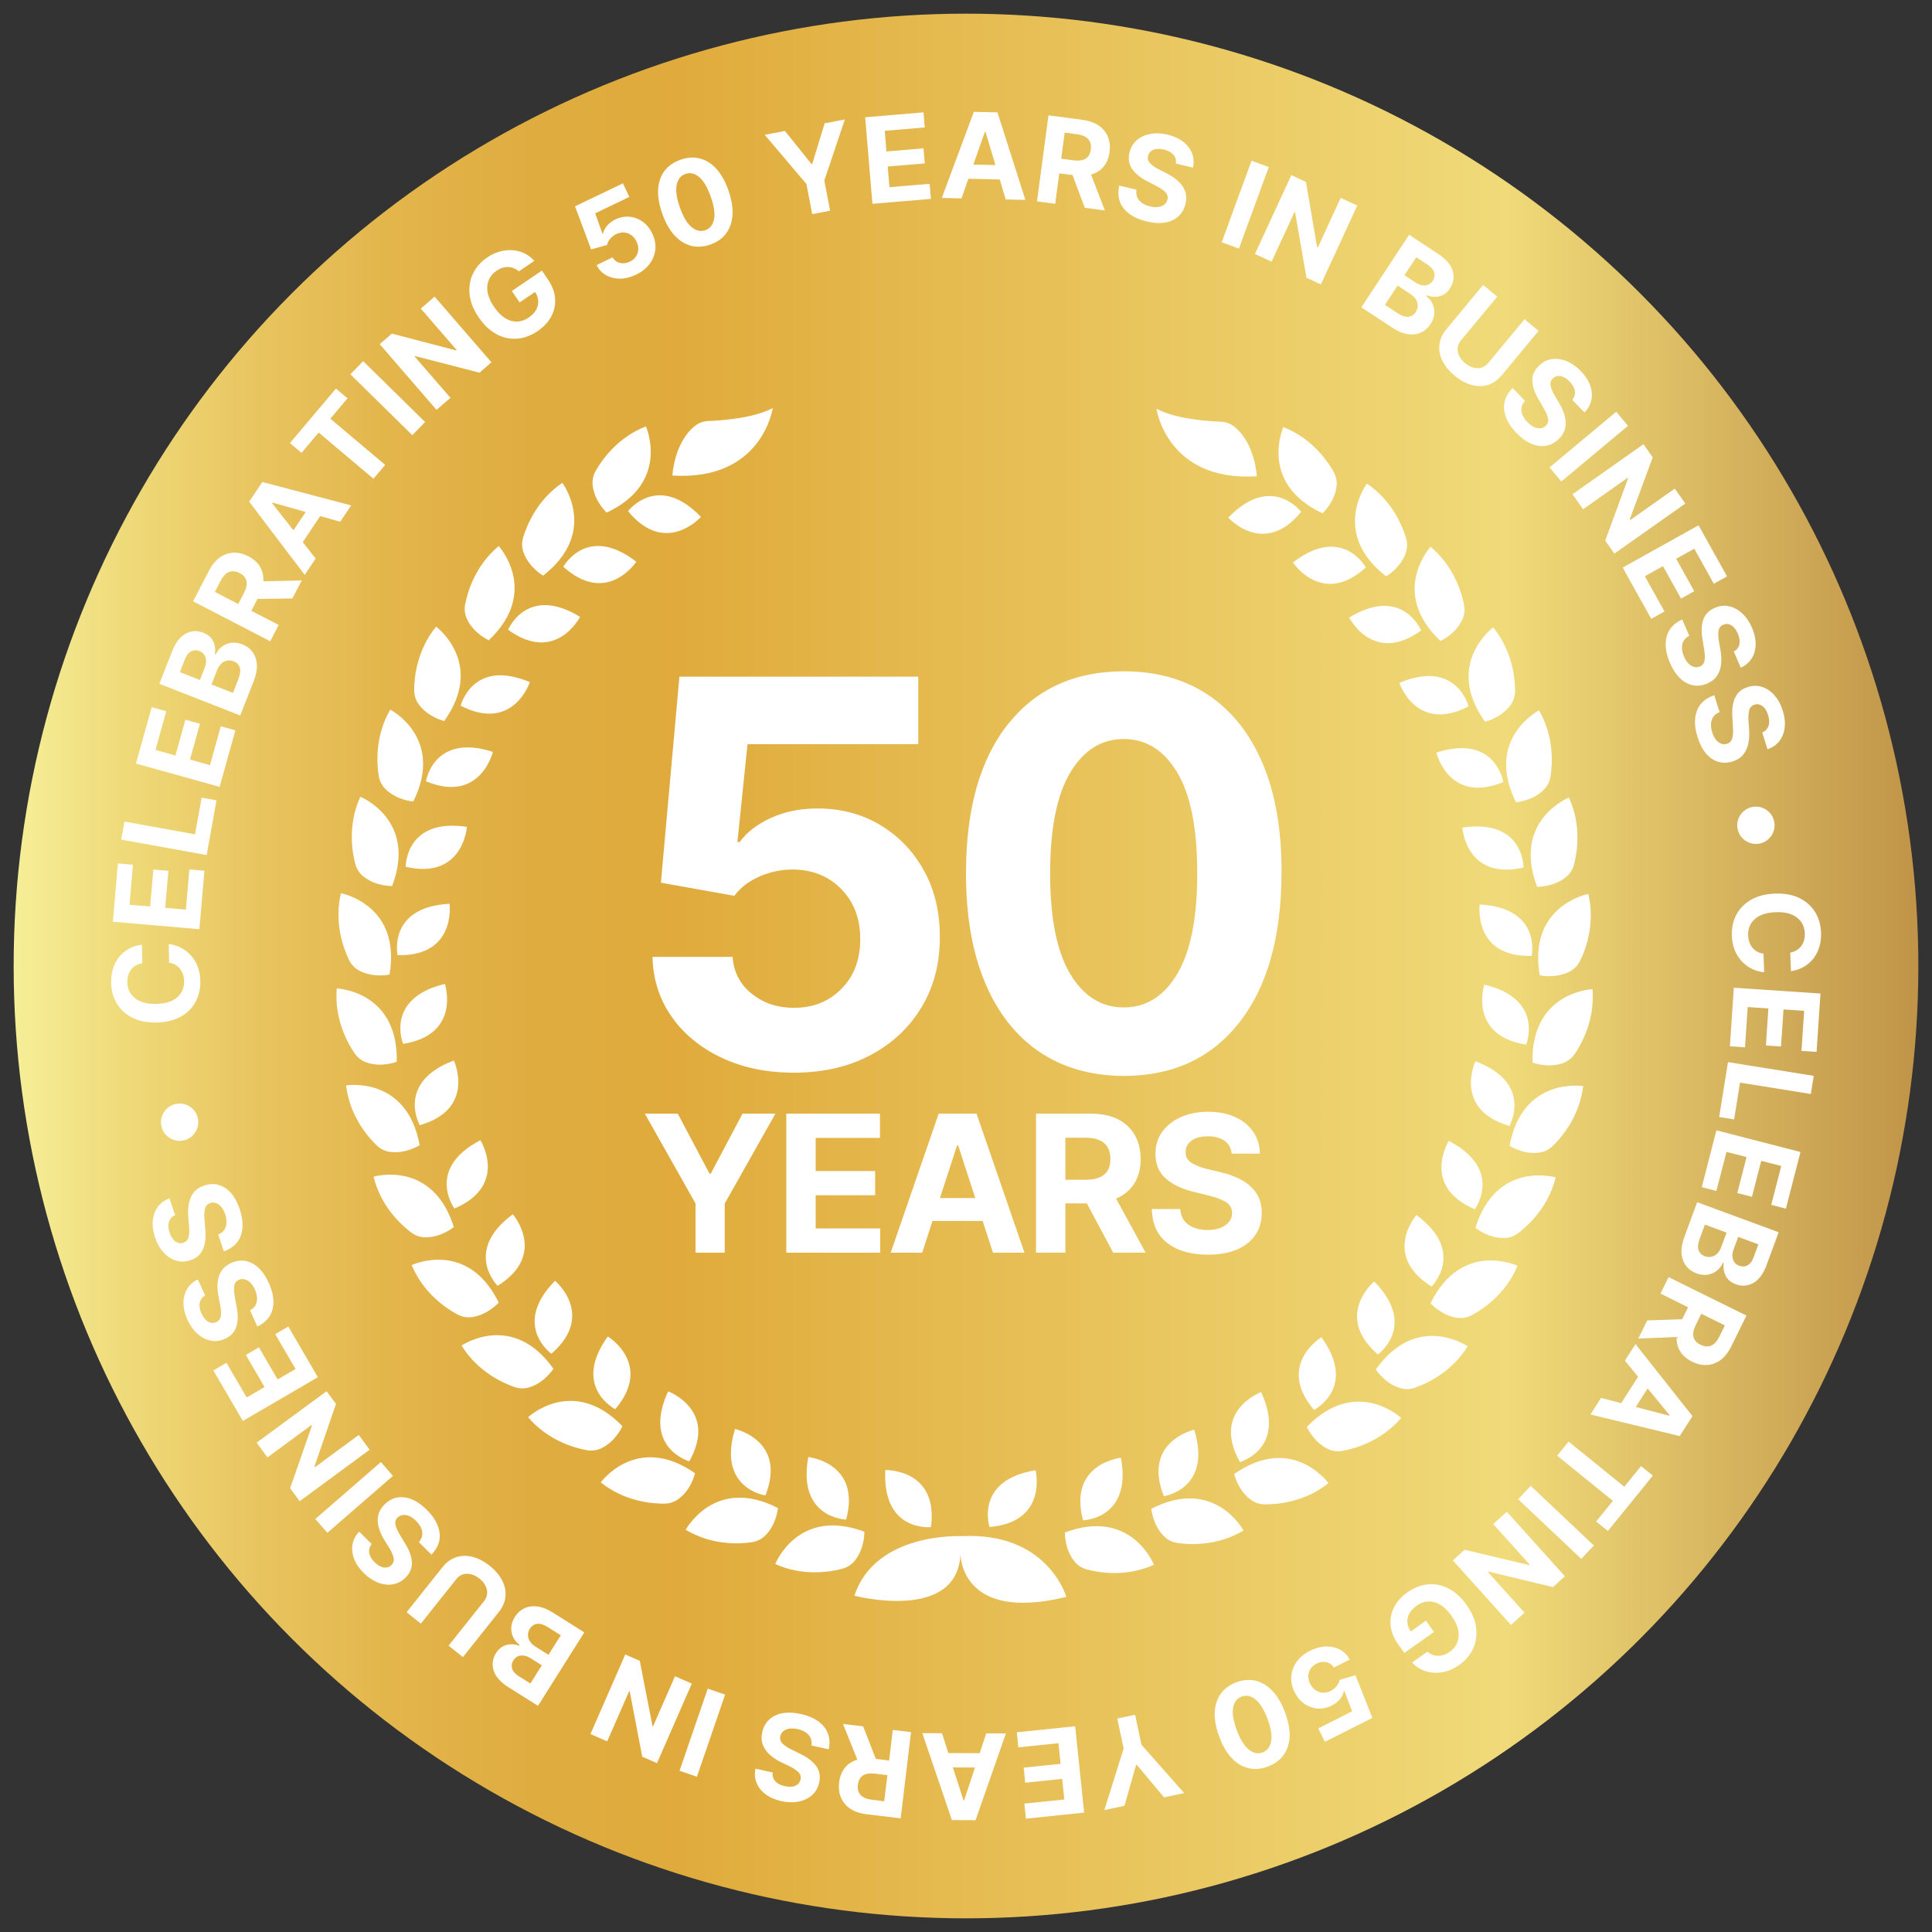 <?xml version="1.0" encoding="UTF-8"?> <svg xmlns="http://www.w3.org/2000/svg" xmlns:xlink="http://www.w3.org/1999/xlink" id="Layer_1" viewBox="0 0 1000 1000"><rect x="0" y="0" width="1000" height="1000" fill="#333333" stroke="none"/><defs><style>.cls-1{fill:url(#linear-gradient);}.cls-2{fill:#fff;}</style><linearGradient id="linear-gradient" x1="7.071" y1="502" x2="992.929" y2="502" gradientTransform="translate(0 1002) scale(1 -1)" gradientUnits="userSpaceOnUse"><stop offset="0" stop-color="#f6ef98"></stop><stop offset=".061" stop-color="#efd978"></stop><stop offset=".13" stop-color="#e8c45f"></stop><stop offset=".2" stop-color="#e3b54b"></stop><stop offset=".273" stop-color="#dfac40"></stop><stop offset=".349" stop-color="#e0ab3c"></stop><stop offset=".784" stop-color="#f0da79"></stop><stop offset="1" stop-color="#c09448"></stop></linearGradient></defs><g id="_50_Years_Badge"><circle class="cls-1" cx="500" cy="500" r="492.929"></circle><path class="cls-2" d="m399.983,211.184s-5.341,37.867-51.947,34.955c0,0,.805-17.316,11.953-25.908,1.915-1.476,4.287-2.232,6.704-2.323,6.869-.26,23.463-1.432,33.29-6.723Z"></path><path class="cls-2" d="m334.322,220.68s13.023,29.059-20.3,44.638c0,0-6.312-5.704-7.266-14.088-.295-2.591.277-5.2,1.558-7.471,3.113-5.521,11.191-17.288,26.009-23.079Z"></path><path class="cls-2" d="m325.074,264.565s15.373-20.282,37.722,2.971c0,0-18.345,20.67-37.722-2.971Z"></path><path class="cls-2" d="m291.588,293.336s12.23-22.319,37.75-2.597c0,0-15.113,23.138-37.75,2.597Z"></path><path class="cls-2" d="m291.058,249.912s19.12,25.465-9.938,48.019c0,0-7.416-4.168-10.199-12.135-.86-2.462-.878-5.133-.132-7.631,1.817-6.072,7.096-19.333,20.268-28.254h.001v0Z"></path><path class="cls-2" d="m262.997,325.964s9.733-23.516,37.244-6.683c0,0-12.509,24.643-37.244,6.683Z"></path><path class="cls-2" d="m258.125,282.635s21.556,23.438-5.116,48.769c0,0-7.794-3.41-11.354-11.061-1.1-2.364-1.384-5.02-.889-7.58,1.204-6.223,5.139-19.942,17.36-30.128Z"></path><path class="cls-2" d="m238.447,365.265s6.096-24.709,35.821-12.193c0,0-8.672,26.24-35.821,12.193Z"></path><path class="cls-2" d="m225.723,324.346s25.6,18.938,4.2,48.857c0,0-8.298-1.875-13.241-8.714-1.527-2.113-2.309-4.667-2.307-7.275.005-6.338,1.275-20.554,11.348-32.868h-.001Z"></path><path class="cls-2" d="m220.467,404.402s3.948-25.142,34.639-15.229c0,0-6.383,26.889-34.639,15.229Z"></path><path class="cls-2" d="m201.988,367.294s28.291,14.617,11.931,47.563c0,0-8.491-.529-14.461-6.493-1.845-1.843-3.023-4.24-3.436-6.815-1.005-6.258-2.016-20.495,5.966-34.256h0v0Z"></path><path class="cls-2" d="m209.984,448.654s-.206-25.449,31.691-20.676c0,0-1.91,27.57-31.691,20.676Z"></path><path class="cls-2" d="m186.494,412.416s29.57,11.815,16.471,46.188c0,0-8.502.294-15.02-5.065-2.014-1.656-3.418-3.928-4.079-6.451-1.605-6.132-3.987-20.204,2.628-34.672h-.001Z"></path><path class="cls-2" d="m205.778,494.388s-5.3-24.892,26.907-26.605c0,0,3.651,27.394-26.907,26.605Z"></path><path class="cls-2" d="m176.463,462.324s31.306,5.824,25.159,42.091c0,0-8.282,1.946-15.72-2.04-2.298-1.232-4.118-3.186-5.258-5.532-2.769-5.701-7.85-19.039-4.181-34.519h0Z"></path><path class="cls-2" d="m208.652,540.312s-9.734-23.515,21.625-31.051c0,0,8.567,26.275-21.625,31.051Z"></path><path class="cls-2" d="m174.315,511.623s31.822,1.176,31.052,37.952c0,0-7.907,3.138-15.849.285-2.454-.881-4.541-2.549-6.012-4.702-3.575-5.234-10.553-17.684-9.192-33.535h.001v-0Z"></path><path class="cls-2" d="m217.279,582.402s-12.563-22.133,17.627-33.483c0,0,11.745,25.016-17.627,33.483Z"></path><path class="cls-2" d="m179.135,561.83s31.402-5.284,38.087,30.888c0,0-7.109,4.673-15.464,3.484-2.581-.367-4.962-1.578-6.838-3.389-4.559-4.403-13.912-15.184-15.785-30.983h.001Z"></path><path class="cls-2" d="m235.204,625.522s-15.143-20.455,13.456-35.366c0,0,14.679,23.416-13.456,35.366Z"></path><path class="cls-2" d="m193.357,609.04s30.534-9.037,41.537,26.063c0,0-6.493,5.497-14.93,5.326-2.607-.053-5.117-.967-7.197-2.538-5.058-3.821-15.643-13.393-19.41-28.85h0v-0Z"></path><path class="cls-2" d="m257.576,665.526s-18.104-17.887,7.866-37.013c0,0,18.101,20.884-7.866,37.013Z"></path><path class="cls-2" d="m213.098,654.808s28.784-13.619,45.047,19.375c0,0-5.572,6.428-13.935,7.555-2.584.348-5.204-.17-7.502-1.403-5.584-2.999-17.515-10.833-23.61-25.527h0v0Z"></path><path class="cls-2" d="m285.393,700.701s-20.708-14.794,1.905-37.791c0,0,21.18,17.753-1.905,37.791h0Z"></path><path class="cls-2" d="m238.904,696.45s26.265-18.005,47.547,11.997c0,0-4.484,7.23-12.563,9.667-2.497.753-5.166.656-7.629-.197-5.989-2.076-19.009-7.922-27.355-21.467h0Z"></path><path class="cls-2" d="m318.458,729.398s-22.716-11.476-3.859-37.642c0,0,23.631,14.329,3.859,37.642Z"></path><path class="cls-2" d="m273.337,733.543s23.224-21.787,48.818,4.634c0,0-3.333,7.827-10.948,11.463-2.353,1.123-5.006,1.434-7.571.964-6.235-1.142-19.992-4.942-30.299-17.061h-.001Z"></path><path class="cls-2" d="m356.78,756.387s-24.485-6.94-10.958-36.218c0,0,25.927,9.566,10.958,36.218Z"></path><path class="cls-2" d="m310.941,767.298s18.649-25.811,48.806-4.748c0,0-1.782,8.318-8.565,13.338-2.096,1.551-4.641,2.361-7.248,2.388-6.338.066-20.567-1.044-32.994-10.978h.001v-0Z"></path><path class="cls-2" d="m396.175,774.042s-25.196-3.587-15.724-34.417c0,0,26.978,5.996,15.724,34.417Z"></path><path class="cls-2" d="m354.924,791.819s15.012-28.083,47.726-11.263c0,0-.648,8.483-6.695,14.368-1.868,1.819-4.282,2.963-6.862,3.34-6.272.917-20.521,1.729-34.169-6.446h-.001Z"></path><path class="cls-2" d="m437.974,786.534s-25.442-.64-19.61-32.361c0,0,27.491,2.827,19.61,32.361Z"></path><path class="cls-2" d="m401.275,809.541s11.654-29.634,46.098-16.722c0,0,.341,8.5-4.983,15.048-1.645,2.023-3.909,3.44-6.428,4.114-6.123,1.638-20.182,4.098-34.686-2.439h-.001Z"></path><path class="cls-2" d="m481.871,790.439s-25.311,2.656-23.632-29.552c0,0,27.626-.754,23.632,29.552Z"></path><path class="cls-2" d="m512.178,790.377s-7.99-24.163,23.837-29.387c0,0,6.624,26.831-23.837,29.387Z"></path><path class="cls-2" d="m442.243,825.948s53.498,13.965,54.894-21.682c0,0-.427,35.836,54.802,22.273,0,0-9.586-33.748-54.266-31.422,0,0-44.594-2.293-55.431,30.83Z"></path><path class="cls-2" d="m598.587,211.561s5.341,37.867,51.947,34.955c0,0-.805-17.316-11.953-25.908-1.915-1.476-4.287-2.232-6.704-2.323-6.869-.26-23.463-1.432-33.29-6.723Z"></path><path class="cls-2" d="m664.248,221.058s-13.023,29.059,20.3,44.638c0,0,6.312-5.704,7.266-14.088.295-2.591-.277-5.2-1.558-7.471-3.113-5.521-11.191-17.288-26.009-23.079Z"></path><path class="cls-2" d="m673.497,264.943s-15.373-20.282-37.722,2.971c0,0,18.345,20.67,37.722-2.971Z"></path><path class="cls-2" d="m706.983,293.714s-12.23-22.319-37.75-2.597c0,0,15.113,23.138,37.75,2.597Z"></path><path class="cls-2" d="m707.511,250.29s-19.12,25.465,9.938,48.019c0,0,7.416-4.168,10.199-12.135.86-2.462.878-5.133.132-7.631-1.817-6.072-7.096-19.333-20.268-28.254h-.001v0Z"></path><path class="cls-2" d="m735.574,326.342s-9.733-23.516-37.244-6.683c0,0,12.509,24.643,37.244,6.683Z"></path><path class="cls-2" d="m740.445,283.012s-21.556,23.438,5.116,48.769c0,0,7.794-3.41,11.354-11.061,1.1-2.364,1.384-5.02.889-7.58-1.204-6.223-5.139-19.942-17.36-30.128Z"></path><path class="cls-2" d="m760.123,365.642s-6.096-24.709-35.821-12.193c0,0,8.672,26.24,35.821,12.193Z"></path><path class="cls-2" d="m772.848,324.724s-25.6,18.938-4.2,48.857c0,0,8.298-1.875,13.241-8.714,1.527-2.113,2.309-4.667,2.307-7.275-.005-6.338-1.275-20.554-11.348-32.868h.001Z"></path><path class="cls-2" d="m778.103,404.779s-3.948-25.142-34.639-15.229c0,0,6.383,26.889,34.639,15.229Z"></path><path class="cls-2" d="m796.582,367.672s-28.291,14.617-11.931,47.563c0,0,8.491-.529,14.461-6.493,1.845-1.843,3.023-4.24,3.436-6.815,1.005-6.258,2.016-20.495-5.966-34.256h0v0Z"></path><path class="cls-2" d="m788.586,449.031s.206-25.449-31.691-20.676c0,0,1.91,27.57,31.691,20.676Z"></path><path class="cls-2" d="m812.076,412.794s-29.57,11.815-16.471,46.188c0,0,8.502.294,15.02-5.065,2.014-1.656,3.418-3.928,4.079-6.451,1.605-6.132,3.987-20.204-2.628-34.672h.001Z"></path><path class="cls-2" d="m792.792,494.766s5.3-24.892-26.907-26.605c0,0-3.651,27.394,26.907,26.605Z"></path><path class="cls-2" d="m822.108,462.702s-31.306,5.824-25.159,42.091c0,0,8.282,1.946,15.72-2.04,2.298-1.232,4.118-3.186,5.258-5.532,2.769-5.701,7.85-19.039,4.181-34.519h0Z"></path><path class="cls-2" d="m789.918,540.69s9.734-23.515-21.625-31.051c0,0-8.567,26.275,21.625,31.051Z"></path><path class="cls-2" d="m824.255,512s-31.822,1.176-31.052,37.952c0,0,7.907,3.138,15.849.285,2.454-.881,4.541-2.549,6.012-4.702,3.575-5.234,10.553-17.684,9.192-33.535h-.001v-0Z"></path><path class="cls-2" d="m781.292,582.78s12.563-22.133-17.627-33.483c0,0-11.745,25.016,17.627,33.483Z"></path><path class="cls-2" d="m819.436,562.207s-31.402-5.284-38.087,30.888c0,0,7.109,4.673,15.464,3.484,2.581-.367,4.962-1.578,6.838-3.389,4.559-4.403,13.912-15.184,15.785-30.983h-.001Z"></path><path class="cls-2" d="m763.366,625.9s15.143-20.455-13.456-35.366c0,0-14.679,23.416,13.456,35.366Z"></path><path class="cls-2" d="m805.214,609.418s-30.534-9.037-41.537,26.063c0,0,6.493,5.497,14.93,5.326,2.607-.053,5.117-.967,7.197-2.538,5.058-3.821,15.643-13.393,19.41-28.85h0v-0Z"></path><path class="cls-2" d="m740.994,665.904s18.104-17.887-7.866-37.013c0,0-18.101,20.884,7.866,37.013Z"></path><path class="cls-2" d="m785.472,655.185s-28.784-13.619-45.047,19.375c0,0,5.572,6.428,13.935,7.555,2.584.348,5.204-.17,7.502-1.403,5.584-2.999,17.515-10.833,23.61-25.527h0v0Z"></path><path class="cls-2" d="m713.177,701.079s20.708-14.794-1.905-37.791c0,0-21.18,17.753,1.905,37.791h0Z"></path><path class="cls-2" d="m759.667,696.828s-26.265-18.005-47.547,11.997c0,0,4.484,7.23,12.563,9.667,2.497.753,5.166.656,7.629-.197,5.989-2.076,19.009-7.922,27.355-21.467h0Z"></path><path class="cls-2" d="m680.112,729.776s22.716-11.476,3.859-37.642c0,0-23.631,14.329-3.859,37.642Z"></path><path class="cls-2" d="m725.233,733.92s-23.224-21.787-48.818,4.634c0,0,3.333,7.827,10.948,11.463,2.353,1.123,5.006,1.434,7.571.964,6.235-1.142,19.992-4.942,30.299-17.061h.001Z"></path><path class="cls-2" d="m641.79,756.765s24.485-6.94,10.958-36.218c0,0-25.927,9.566-10.958,36.218Z"></path><path class="cls-2" d="m687.629,767.676s-18.649-25.811-48.806-4.748c0,0,1.782,8.318,8.565,13.338,2.096,1.551,4.641,2.361,7.248,2.388,6.338.066,20.567-1.044,32.994-10.978h-.001v-0Z"></path><path class="cls-2" d="m602.394,774.42s25.196-3.587,15.724-34.417c0,0-26.978,5.996-15.724,34.417Z"></path><path class="cls-2" d="m643.646,792.196s-15.012-28.083-47.726-11.263c0,0,.648,8.483,6.695,14.368,1.868,1.819,4.282,2.963,6.862,3.34,6.272.917,20.521,1.729,34.169-6.446h.001Z"></path><path class="cls-2" d="m560.596,786.911s25.442-.64,19.61-32.361c0,0-27.491,2.827-19.61,32.361Z"></path><path class="cls-2" d="m597.295,809.918s-11.654-29.634-46.098-16.722c0,0-.341,8.5,4.983,15.048,1.645,2.023,3.909,3.44,6.428,4.114,6.123,1.638,20.182,4.098,34.686-2.439h.001Z"></path><path class="cls-2" d="m410.911,555.219c-13.955,0-26.397-2.566-37.326-7.7-10.925-5.138-19.568-12.212-25.918-21.232-6.357-9.017-9.662-19.354-9.926-31.007h41.472c.528,7.836,3.818,14.189,9.877,19.059,6.055,4.874,13.329,7.308,21.821,7.308,10.005,0,18.233-3.29,24.688-9.873,6.451-6.583,9.677-15.143,9.677-25.676,0-10.597-3.278-19.238-9.828-25.92-6.549-6.681-14.924-10.056-25.129-10.122-5.991,0-11.752,1.218-17.278,3.654-5.531,2.435-9.843,5.761-12.936,9.973l-38.016-6.813,9.579-106.643h123.627v34.955h-88.376l-5.233,50.656h1.185c3.554-5.002,8.918-9.151,16.094-12.442,7.175-3.291,15.207-4.936,24.096-4.936,12.178,0,23.039,2.863,32.584,8.59,9.545,5.727,17.082,13.594,22.613,23.599,5.531,10.007,8.258,21.462,8.194,34.362.064,13.626-3.078,25.725-9.428,36.289-6.353,10.567-15.207,18.863-26.563,24.884-11.355,6.025-24.537,9.035-39.548,9.035v.001Z"></path><path class="cls-2" d="m581.662,556.898c-16.984-.068-31.584-4.244-43.796-12.54-12.212-8.296-21.59-20.308-28.14-36.043-6.553-15.732-9.794-34.659-9.726-56.777.064-33.112,7.356-58.735,21.87-76.872,14.517-18.135,34.447-27.204,59.792-27.204,16.916,0,31.484,4.082,43.696,12.244,12.208,8.164,21.606,19.997,28.189,35.5,6.583,15.502,9.843,34.279,9.778,56.332-.068,33.31-7.341,59.199-21.824,77.662-14.483,18.467-34.429,27.698-59.839,27.698h0v0Zm0-35.447c11.586,0,20.834-5.829,27.749-17.478,6.911-11.653,10.333-29.132,10.269-52.435,0-22.973-3.456-40.221-10.371-51.741-6.911-11.52-16.13-17.28-27.647-17.28s-20.738,5.761-27.649,17.28c-6.911,11.52-10.401,28.768-10.469,51.741-.064,23.303,3.377,40.781,10.322,52.435,6.941,11.65,16.207,17.478,27.796,17.478Z"></path><path class="cls-2" d="m333.77,576.432h17.041l16.407,30.984h.702l16.407-30.984h17.041l-26.246,46.516v25.435h-15.105v-25.435l-26.246-46.516h0Z"></path><path class="cls-2" d="m406.988,648.383v-71.951h48.481v12.54h-33.27v17.146h30.777v12.544h-30.777v17.177h33.41v12.544h-48.621v-0Z"></path><path class="cls-2" d="m477.32,648.383h-16.301l24.839-71.951h19.602l24.805,71.951h-16.301l-5.338-16.407h-25.963l-5.342,16.407Zm9.205-28.283h18.267l-8.851-27.227h-.562l-8.854,27.227Z"></path><path class="cls-2" d="m536.237,648.383v-71.951h28.385c8.175,0,14.517,2.132,19.025,6.395,4.508,4.263,6.764,9.963,6.764,17.109,0,4.919-1.098,9.122-3.286,12.612-2.192,3.49-5.334,6.115-9.431,7.87l15.283,27.966h-16.796l-13.63-25.506h-11.103v25.506h-15.211Zm15.211-37.733h10.329c8.643,0,12.963-3.569,12.963-10.714,0-7.379-4.342-11.069-13.034-11.069h-10.258v21.783h0v-0Z"></path><path class="cls-2" d="m637.525,597.125c-.283-2.833-1.494-5.036-3.637-6.606-2.143-1.57-5.029-2.354-8.658-2.354-3.727,0-6.583.762-8.575,2.282-1.988,1.524-2.984,3.444-2.984,5.765-.049,2.577,1.06,4.527,3.32,5.848,2.26,1.324,4.946,2.35,8.062,3.075l6.466,1.547c4.169.936,7.873,2.294,11.118,4.074,3.244,1.78,5.798,4.071,7.658,6.87,1.864,2.799,2.792,6.198,2.792,10.205-.023,6.583-2.486,11.823-7.394,15.724-4.908,3.897-11.752,5.848-20.534,5.848-8.737,0-15.705-1.992-20.904-5.972-5.2-3.98-7.894-9.861-8.083-17.637h14.723c.257,3.607,1.679,6.319,4.267,8.134,2.588,1.815,5.863,2.724,9.82,2.724,3.867,0,6.953-.823,9.258-2.46,2.309-1.641,3.474-3.773,3.497-6.395-.023-2.437-1.09-4.308-3.199-5.621-2.105-1.313-5.116-2.437-9.028-3.373l-7.836-1.969c-6.066-1.453-10.854-3.758-14.37-6.919-3.514-3.162-5.257-7.391-5.234-12.683-.023-4.357,1.143-8.168,3.495-11.435,2.354-3.267,5.595-5.81,9.714-7.624,4.123-1.815,8.809-2.724,14.053-2.724,5.342,0,10.009.913,14.004,2.739,3.991,1.83,7.1,4.369,9.326,7.624,2.226,3.255,3.373,7.028,3.444,11.314h-14.581Z"></path><path class="cls-2" d="m73.454,488.944l.204,9.614c-2.467.415-4.384,1.509-5.764,3.278-1.373,1.769-2.033,3.957-1.984,6.56.075,3.482,1.407,6.247,4.003,8.296,2.595,2.045,6.236,3.022,10.922,2.924,4.795-.098,8.42-1.23,10.869-3.395,2.452-2.165,3.644-4.949,3.573-8.36-.049-2.531-.754-4.663-2.116-6.391-1.362-1.728-3.248-2.792-5.655-3.199l-.155-9.613c2.758.281,5.368,1.207,7.832,2.78,2.46,1.575,4.474,3.739,6.036,6.496,1.566,2.758,2.388,6.059,2.463,9.907.087,4.006-.747,7.609-2.501,10.797-1.747,3.192-4.316,5.731-7.719,7.624-3.403,1.89-7.549,2.886-12.431,2.988-4.904.102-9.092-.736-12.57-2.509-3.471-1.773-6.146-4.222-8.021-7.345-1.871-3.124-2.848-6.659-2.928-10.608-.068-3.467.505-6.606,1.728-9.42,1.222-2.814,3.029-5.136,5.433-6.962,2.399-1.828,5.331-2.982,8.783-3.463v.001h0Z"></path><path class="cls-2" d="m103.197,480.954l-44.788-3.867,2.611-30.179,7.806.675-1.792,20.708,10.673.924,1.656-19.157,7.806.671-1.652,19.157,10.695.924,1.792-20.796,7.809.673-2.614,30.266h0v-0Z"></path><path class="cls-2" d="m106.966,442.574l-44.237-7.975,1.683-9.352,36.53,6.581,3.418-18.967,7.715,1.392-5.108,28.321Z"></path><path class="cls-2" d="m113.67,407.294l-43.302-12.078,8.141-29.177,7.545,2.105-5.583,20.021,10.318,2.88,5.168-18.521,7.545,2.105-5.168,18.519,10.344,2.886,5.606-20.108,7.549,2.107-8.164,29.26h0v0Z"></path><path class="cls-2" d="m124.339,370.332l-41.853-16.392,6.564-16.758c1.811-4.62,4.173-7.696,7.093-9.233,2.92-1.536,5.946-1.69,9.077-.464,2.467.966,4.18,2.462,5.135,4.487.966,2.028,1.26,4.224.898,6.598l.411.158c.69-1.566,1.728-2.886,3.105-3.959,1.377-1.07,2.98-1.75,4.806-2.041s3.773-.028,5.848.783c2.222.868,3.988,2.192,5.301,3.973,1.317,1.78,2.056,3.935,2.218,6.466.166,2.534-.366,5.367-1.592,8.5l-7.01,17.882h0v0Zm-20.874-18.382l2.573-6.56c.706-1.812.822-3.503.347-5.074-.479-1.568-1.543-2.677-3.188-3.322-1.513-.592-2.943-.536-4.289.172-1.343.707-2.403,2.043-3.169,4.003l-2.633,6.725,10.36,4.057h0v0Zm17.109,6.7l2.826-7.215c.97-2.482,1.196-4.468.687-5.966-.513-1.498-1.558-2.552-3.12-3.167-1.732-.679-3.392-.615-4.976.185-1.588.8-2.799,2.265-3.629,4.391l-2.905,7.417,11.118,4.355Z"></path><path class="cls-2" d="m139.867,331.924l-39.914-20.679,8.156-15.749c2.35-4.533,5.357-7.438,9.017-8.713,3.659-1.279,7.47-.89,11.435,1.164,2.728,1.413,4.742,3.229,6.051,5.446,1.305,2.216,1.86,4.718,1.656,7.496l19.904-.442-4.829,9.316-18.063.23-3.192,6.16,14.151,7.33-4.372,8.439Zm-16.558-19.284l2.965-5.729c2.486-4.797,1.747-8.22-2.218-10.273-4.093-2.12-7.387-.769-9.884,4.05l-2.946,5.691,12.084,6.261h0v0Z"></path><path class="cls-2" d="m163.377,289.088l-5.659,8.468-28.751-37.883,6.809-10.182,45.984,12.097-5.663,8.466-10.375-2.92-9.013,13.483,6.666,8.471h0v0Zm-11.491-14.6l6.342-9.49-17.218-4.853-.196.29,11.072,14.053h0v-0Z"></path><path class="cls-2" d="m156.062,234.401l-5.995-5.055,23.801-28.221,5.991,5.055-8.873,10.518,28.374,23.931-6.059,7.181-28.37-23.929s-8.869,10.52-8.869,10.52Z"></path><path class="cls-2" d="m187.99,186.941l32.056,31.508-6.655,6.777-32.063-31.508,6.662-6.777Z"></path><path class="cls-2" d="m224.953,153.534l29.426,33.987-6.206,5.372-33.308-8.59-.249.215,18.523,21.392-7.191,6.219-29.422-33.985,6.304-5.459,33.176,8.673.302-.259-18.508-21.373,7.153-6.193h0v-0Z"></path><path class="cls-2" d="m268.58,140.445c-1.679-1.405-3.524-2.147-5.531-2.228-2.007-.077-4.025.57-6.044,1.943-2.845,1.932-4.437,4.546-4.772,7.843-.336,3.293.815,6.881,3.444,10.752,2.641,3.889,5.542,6.302,8.715,7.245,3.165.945,6.229.411,9.182-1.592,2.614-1.777,4.206-3.852,4.776-6.23.573-2.377.102-4.733-1.415-7.064l-7.987,5.427-4.022-5.923,15.562-10.565,3.184,4.684c2.211,3.256,3.425,6.53,3.644,9.822.215,3.292-.453,6.387-2.011,9.288-1.562,2.897-3.912,5.412-7.043,7.541-3.49,2.367-7.074,3.673-10.763,3.925-3.686.247-7.236-.555-10.642-2.409-3.407-1.852-6.44-4.737-9.103-8.66-2.728-4.021-4.297-7.979-4.697-11.882-.4-3.899.192-7.498,1.796-10.795,1.6-3.297,4.033-6.057,7.3-8.275,2.811-1.907,5.715-3.101,8.715-3.582,2.995-.479,5.863-.272,8.594.624,2.731.896,5.101,2.458,7.107,4.684,0,0-7.99,5.427-7.99,5.427Z"></path><path class="cls-2" d="m329.205,142.18c-2.799,1.343-5.538,2.024-8.22,2.043-2.686.023-5.097-.566-7.236-1.764-2.143-1.196-3.795-2.95-4.968-5.261l8.315-3.984c.856,1.52,2.128,2.477,3.81,2.871,1.679.394,3.373.183,5.074-.634,2.007-.962,3.342-2.411,3.999-4.35.66-1.941.487-3.965-.524-6.077-1.019-2.124-2.505-3.539-4.463-4.252-1.954-.709-3.957-.579-6.01.387-1.204.575-2.237,1.373-3.109,2.394-.875,1.019-1.422,2.098-1.637,3.241l-8.273,2.288-8.326-22.298,24.778-11.878,3.358,7.008-17.712,8.49,3.818,10.658.234-.113c.234-1.345.909-2.692,2.03-4.04,1.124-1.351,2.577-2.452,4.357-3.307,2.441-1.169,4.897-1.639,7.356-1.409,2.467.23,4.735,1.085,6.806,2.56,2.067,1.475,3.716,3.507,4.942,6.1,1.32,2.726,1.852,5.451,1.596,8.179-.26,2.728-1.237,5.24-2.935,7.54s-4.052,4.171-7.059,5.61v-.001Z"></path><path class="cls-2" d="m367.723,126.567c-3.565,1.248-6.934,1.462-10.107.632-3.176-.826-6.032-2.647-8.575-5.453-2.546-2.807-4.636-6.53-6.266-11.167-2.456-6.942-2.833-12.85-1.143-17.729,1.69-4.88,5.187-8.262,10.499-10.148,3.542-1.262,6.893-1.49,10.065-.69,3.161.802,6.01,2.579,8.545,5.336,2.531,2.758,4.614,6.447,6.244,11.072,2.46,6.983,2.863,12.944,1.204,17.891-1.652,4.944-5.146,8.364-10.465,10.256h0v0Zm-2.641-7.426c2.426-.862,3.927-2.771,4.512-5.725.581-2.956-.007-6.87-1.754-11.748-1.709-4.81-3.716-8.166-6.025-10.065-2.301-1.898-4.663-2.418-7.074-1.56-2.414.858-3.916,2.75-4.505,5.678-.592,2.925-.038,6.8,1.656,11.616,1.724,4.884,3.742,8.288,6.066,10.214,2.32,1.924,4.693,2.454,7.123,1.59h0v0Z"></path><path class="cls-2" d="m395.821,69.786l10.454-2.009,13.717,17.077.434-.083,6.413-20.945,10.454-2.009-10.62,31.631,2.999,15.607-9.265,1.782-2.999-15.607s-21.587-25.444-21.587-25.444Z"></path><path class="cls-2" d="m451.569,105.491l-3.754-44.796,30.184-2.53.653,7.807-20.712,1.735.894,10.677,19.161-1.607.653,7.807-19.161,1.607.898,10.695,20.798-1.743.656,7.807s-30.271,2.539-30.271,2.539Z"></path><path class="cls-2" d="m497.662,102.69l-10.182-.239,16.577-44.573,12.242.289,14.43,45.307-10.178-.241-3.094-10.326-16.218-.383-3.576,10.167h0v0Zm6.164-17.525l11.412.268-5.123-17.137-.355-.008-5.934,16.877Z"></path><path class="cls-2" d="m536.746,104.239l5.953-44.556,17.58,2.35c5.059.673,8.809,2.518,11.254,5.534,2.437,3.01,3.361,6.728,2.769,11.152-.407,3.048-1.434,5.559-3.078,7.54-1.649,1.981-3.81,3.344-6.493,4.093l7.149,18.582-10.397-1.388-6.334-16.924-6.87-.917-2.113,15.794-9.42-1.26Zm12.544-22.108l6.398.857c5.346.713,8.319-1.141,8.911-5.564.611-4.569-1.777-7.211-7.157-7.932l-6.353-.847-1.8,13.487h0v-0Z"></path><path class="cls-2" d="m608.619,84.652c.245-1.76-.17-3.275-1.241-4.542-1.075-1.266-2.716-2.164-4.923-2.692-2.262-.543-4.11-.498-5.54.138-1.43.635-2.313,1.656-2.656,3.065-.404,1.558-.015,2.905,1.166,4.037,1.181,1.134,2.663,2.149,4.452,3.043l3.703,1.881c2.396,1.179,4.452,2.543,6.157,4.099,1.716,1.553,2.935,3.318,3.656,5.289.724,1.969.796,4.175.207,6.606-.973,3.997-3.233,6.819-6.783,8.475-3.55,1.652-7.992,1.839-13.327.558-5.308-1.273-9.25-3.499-11.827-6.673-2.58-3.177-3.365-7.139-2.339-11.893l8.941,2.147c-.37,2.228.098,4.082,1.407,5.562,1.305,1.481,3.161,2.509,5.568,3.086,2.346.562,4.342.513,5.981-.143,1.641-.662,2.66-1.788,3.06-3.376.34-1.483-.034-2.777-1.121-3.88-1.094-1.107-2.758-2.226-5.001-3.365l-4.471-2.337c-3.474-1.767-6.047-3.867-7.723-6.302-1.675-2.429-2.116-5.255-1.332-8.466.623-2.652,1.886-4.795,3.791-6.438,1.909-1.643,4.244-2.714,7.013-3.218,2.769-.5,5.747-.37,8.935.396,3.244.777,5.946,2.013,8.104,3.705,2.162,1.694,3.678,3.69,4.561,5.993.875,2.301,1.022,4.759.438,7.373l-8.858-2.126h0v0Z"></path><path class="cls-2" d="m656.72,86.447l-15.437,42.221-8.926-3.265,15.437-42.219,8.926,3.263Z"></path><path class="cls-2" d="m702.526,106.395l-18.837,40.817-7.455-3.441-5.9-33.883-.298-.138-11.857,25.689-8.628-3.982,18.837-40.817,7.568,3.497,5.776,33.797.358.168,11.846-25.672,8.59,3.965h0v-0Z"></path><path class="cls-2" d="m704.631,159.051l24.733-37.537,15.026,9.905c4.146,2.728,6.666,5.68,7.56,8.854.894,3.177.419,6.168-1.434,8.979-1.456,2.213-3.278,3.576-5.455,4.093-2.181.519-4.395.351-6.64-.496l-.241.366c1.392,1.004,2.463,2.288,3.226,3.861.762,1.569,1.094,3.278.996,5.125-.094,1.849-.754,3.699-1.977,5.559-1.309,1.992-2.973,3.442-4.987,4.359-2.015.917-4.274,1.192-6.787.826-2.509-.366-5.172-1.475-7.979-3.327l-16.041-10.567h0v-0Zm12.212-1.258l6.466,4.263c2.23,1.464,4.127,2.101,5.7,1.911,1.569-.191,2.814-.989,3.742-2.396,1.022-1.551,1.309-3.188.856-4.904-.457-1.716-1.637-3.207-3.542-4.461l-6.655-4.384s-6.568,9.971-6.568,9.971Zm10.111-15.341l5.881,3.876c1.626,1.07,3.252,1.536,4.889,1.394,1.633-.14,2.939-.949,3.916-2.428.89-1.356,1.132-2.767.724-4.229-.419-1.464-1.502-2.773-3.26-3.933l-6.032-3.972-6.119,9.292Z"></path><path class="cls-2" d="m789.084,165.234l7.27,6.023-18.968,22.884c-2.169,2.611-4.614,4.32-7.353,5.121-2.735.802-5.576.781-8.518-.06-2.939-.841-5.806-2.42-8.601-4.737-2.796-2.314-4.882-4.842-6.259-7.581-1.385-2.739-1.928-5.527-1.645-8.358.287-2.831,1.513-5.555,3.678-8.169l18.968-22.882,7.319,6.064-18.757,22.63c-1.532,1.847-2.071,3.852-1.611,6.021.46,2.165,1.698,4.082,3.708,5.753,2.052,1.699,4.184,2.575,6.398,2.62,2.215.049,4.086-.853,5.617-2.701l18.753-22.628h0v-0Z"></path><path class="cls-2" d="m813.768,206.938c1.151-1.358,1.607-2.86,1.381-4.506-.23-1.641-1.128-3.276-2.709-4.906-1.618-1.671-3.203-2.62-4.753-2.852-1.547-.232-2.841.158-3.882,1.166-1.177,1.1-1.569,2.443-1.177,4.033.389,1.59,1.098,3.241,2.124,4.953l2.116,3.571c1.392,2.279,2.396,4.533,3.007,6.762.611,2.228.698,4.37.249,6.421-.445,2.054-1.562,3.95-3.361,5.693-2.962,2.85-6.387,4.021-10.269,3.518-3.882-.506-7.738-2.726-11.552-6.668-3.803-3.918-5.938-7.911-6.41-11.972-.475-4.065.985-7.83,4.395-11.297l6.398,6.606c-1.505,1.682-2.101,3.499-1.792,5.451.313,1.95,1.328,3.812,3.052,5.587,1.679,1.735,3.392,2.761,5.127,3.084,1.739.323,3.203-.083,4.388-1.213,1.083-1.07,1.456-2.361,1.135-3.878-.328-1.517-1.135-3.356-2.414-5.515l-2.524-4.372c-1.984-3.35-3.037-6.502-3.146-9.454-.106-2.95,1.03-5.572,3.414-7.864,1.943-1.905,4.157-3.039,6.651-3.405,2.486-.366,5.036-.017,7.643,1.043,2.607,1.06,5.048,2.765,7.334,5.119,2.316,2.396,3.939,4.887,4.859,7.474.913,2.584,1.128,5.085.634,7.5-.494,2.411-1.686,4.569-3.58,6.463l-6.338-6.54h0Z"></path><path class="cls-2" d="m842.636,220.423l-34.515,28.794-6.089-7.296,34.515-28.796,6.089,7.298Z"></path><path class="cls-2" d="m872.319,260.635l-36.73,25.916-4.735-6.71,11.846-32.289-.189-.268-23.118,16.309-5.482-7.766,36.73-25.914,4.81,6.815-11.918,32.152.23.323,23.103-16.298,5.451,7.73h0v-0Z"></path><path class="cls-2" d="m839.897,293.775l39.261-21.892,14.751,26.453-6.847,3.818-10.118-18.154-9.356,5.216,9.364,16.794-6.847,3.816-9.36-16.794-9.375,5.225,10.163,18.235-6.843,3.816-14.792-26.533h0Z"></path><path class="cls-2" d="m897.414,337.237c1.554-.864,2.516-2.105,2.878-3.724.37-1.618.109-3.469-.796-5.549-.924-2.135-2.067-3.584-3.437-4.35-1.366-.762-2.712-.856-4.048-.281-1.49.613-2.328,1.73-2.524,3.356-.2,1.624-.121,3.418.238,5.387l.721,4.088c.494,2.622.634,5.085.419,7.387-.215,2.301-.894,4.333-2.037,6.096-1.143,1.764-2.86,3.141-5.161,4.135-3.776,1.618-7.391,1.507-10.846-.34-3.456-1.845-6.27-5.285-8.451-10.324-2.169-5.008-2.754-9.498-1.762-13.464.992-3.97,3.693-6.976,8.107-9.013l3.652,8.441c-2.003,1.043-3.211,2.531-3.607,4.467-.396,1.935-.109,4.035.875,6.308.962,2.214,2.196,3.78,3.708,4.695,1.517.915,3.022,1.054,4.535.419,1.392-.619,2.203-1.694,2.426-3.231.234-1.532.132-3.539-.302-6.012l-.815-4.98c-.675-3.837-.543-7.158.396-9.958.947-2.799,2.935-4.848,5.976-6.149,2.494-1.092,4.965-1.371,7.424-.832,2.456.538,4.72,1.764,6.783,3.678,2.06,1.911,3.746,4.372,5.048,7.381,1.324,3.062,1.962,5.964,1.905,8.707-.057,2.743-.743,5.155-2.06,7.239-1.313,2.084-3.192,3.678-5.629,4.782l-3.618-8.36v.002h0Z"></path><path class="cls-2" d="m912.12,379.117c1.637-.698,2.724-1.835,3.256-3.405.536-1.571.464-3.437-.219-5.604-.694-2.216-1.69-3.778-2.969-4.678-1.279-.904-2.607-1.135-3.991-.702-1.547.457-2.501,1.481-2.863,3.075-.366,1.596-.472,3.388-.324,5.384l.29,4.141c.223,2.662.109,5.123-.347,7.391-.449,2.267-1.335,4.218-2.656,5.851-1.317,1.635-3.173,2.829-5.557,3.578-3.927,1.218-7.515.734-10.756-1.462-3.244-2.192-5.689-5.906-7.334-11.142-1.641-5.206-1.758-9.731-.362-13.576,1.4-3.846,4.399-6.553,9.001-8.122l2.758,8.773c-2.105.828-3.456,2.184-4.048,4.069-.6,1.881-.524,4.003.215,6.363.724,2.303,1.788,3.987,3.199,5.055,1.411,1.068,2.897,1.364,4.471.887,1.449-.472,2.362-1.458,2.746-2.959.389-1.502.494-3.505.321-6.012l-.294-5.038c-.272-3.889.204-7.175,1.43-9.861,1.226-2.686,3.418-4.521,6.579-5.498,2.592-.83,5.082-.849,7.473-.058,2.384.792,4.508,2.243,6.361,4.361,1.852,2.117,3.275,4.739,4.259,7.866.996,3.182,1.328,6.134.988,8.858-.343,2.722-1.275,5.051-2.796,6.987-1.524,1.935-3.558,3.327-6.1,4.173l-2.731-8.69v-.001Z"></path><path class="cls-2" d="m899.349,428.853c-.309-1.743-.162-3.41.438-5.004.596-1.594,1.543-2.946,2.837-4.057,1.283-1.115,2.799-1.826,4.546-2.135,1.754-.315,3.429-.17,5.014.436,1.585.602,2.935,1.549,4.048,2.833,1.113,1.29,1.822,2.805,2.139,4.55.309,1.756.162,3.429-.438,5.014-.604,1.586-1.547,2.935-2.829,4.048-1.275,1.111-2.796,1.824-4.553,2.137-1.747.307-3.41.164-5.01-.438-1.592-.602-2.946-1.543-4.056-2.824-1.113-1.283-1.822-2.801-2.135-4.559Z"></path><path class="cls-2" d="m927.002,502.674l-.385-9.607c2.452-.466,4.354-1.596,5.697-3.393,1.335-1.798,1.958-3.995,1.852-6.6-.14-3.478-1.528-6.217-4.161-8.213-2.641-1.994-6.293-2.897-10.974-2.709-4.795.192-8.394,1.394-10.805,3.608-2.407,2.211-3.542,5.023-3.407,8.43.102,2.53.849,4.646,2.245,6.348,1.392,1.699,3.297,2.729,5.715,3.086l.343,9.609c-2.765-.226-5.391-1.102-7.885-2.626-2.494-1.528-4.546-3.652-6.164-6.376-1.622-2.728-2.505-6.012-2.66-9.856-.162-4.006.6-7.622,2.286-10.846,1.686-3.224,4.206-5.816,7.575-7.771,3.361-1.962,7.485-3.037,12.37-3.233,4.897-.198,9.1.555,12.612,2.258,3.509,1.705,6.232,4.101,8.164,7.185,1.928,3.086,2.977,6.602,3.139,10.55.136,3.467-.377,6.617-1.547,9.452-1.162,2.839-2.928,5.193-5.293,7.068-2.362,1.875-5.266,3.09-8.718,3.637h0v-0Z"></path><path class="cls-2" d="m897.425,511.242l44.848,2.995-2.015,30.222-7.821-.524,1.385-20.738-10.684-.713-1.283,19.183-7.821-.521,1.283-19.187-10.71-.713-1.388,20.828-7.821-.524,2.026-30.309h0v0Z"></path><path class="cls-2" d="m894.392,549.752l44.384,7.111-1.502,9.386-36.647-5.874-3.052,19.029-7.738-1.241,4.553-28.411h0Z"></path><path class="cls-2" d="m888.405,585.052l43.532,11.22-7.56,29.332-7.59-1.958,5.187-20.127-10.367-2.671-4.799,18.618-7.587-1.954,4.799-18.621-10.397-2.679-5.21,20.213-7.587-1.954,7.579-29.419h0v.001Z"></path><path class="cls-2" d="m878.453,622.258l42.177,15.558-6.232,16.886c-1.716,4.655-4.018,7.779-6.908,9.371-2.89,1.596-5.915,1.811-9.069.645-2.482-.917-4.225-2.38-5.225-4.384-1-2.007-1.343-4.199-1.026-6.579l-.411-.151c-.66,1.581-1.667,2.924-3.026,4.018-1.358,1.102-2.946,1.811-4.765,2.139-1.822.325-3.78.105-5.866-.664-2.23-.826-4.025-2.117-5.38-3.871-1.347-1.754-2.128-3.893-2.343-6.421-.215-2.528.264-5.368,1.43-8.526l6.644-18.021h0v0Zm4.003,11.608l-2.682,7.27c-.924,2.498-1.113,4.489-.57,5.98.543,1.483,1.607,2.52,3.184,3.101,1.743.645,3.399.547,4.972-.283,1.569-.83,2.75-2.316,3.535-4.459l2.765-7.477-11.205-4.131h0v-0Zm17.233,6.357l-2.437,6.613c-.671,1.822-.754,3.516-.245,5.074.509,1.562,1.588,2.648,3.252,3.263,1.524.562,2.954.475,4.282-.26,1.332-.732,2.365-2.086,3.09-4.063l2.501-6.776-10.443-3.852h0v0Z"></path><path class="cls-2" d="m863.657,661.051l40.314,19.889-7.851,15.905c-2.256,4.58-5.206,7.545-8.839,8.892-3.637,1.347-7.455,1.034-11.457-.943-2.754-1.358-4.81-3.131-6.157-5.327-1.354-2.192-1.95-4.678-1.803-7.458l-19.889.83,4.636-9.409,18.059-.585,3.071-6.221-14.287-7.051,4.203-8.522h0v0Zm16.935,18.953l-2.856,5.787c-2.388,4.844-1.585,8.251,2.418,10.224,4.135,2.041,7.406.626,9.805-4.244l2.837-5.746-12.204-6.021Z"></path><path class="cls-2" d="m841.037,704.273l5.489-8.579,29.49,37.303-6.602,10.318-46.21-11.186,5.489-8.579,10.427,2.716,8.749-13.66-6.832-8.334h0Zm11.778,14.37l-6.153,9.613,17.309,4.512.189-.298-11.344-13.826h0v-0Z"></path><path class="cls-2" d="m849.4,758.84l6.089,4.938-23.247,28.679-6.089-4.934,8.669-10.692-28.834-23.371,5.912-7.3,28.834,23.375,8.666-10.695Z"></path><path class="cls-2" d="m818.446,806.869l-32.667-30.875,6.523-6.908,32.674,30.875-6.53,6.908Z"></path><path class="cls-2" d="m782.063,841.059l-30.079-33.41,6.108-5.493,33.463,7.945.245-.223-18.931-21.025,7.066-6.361,30.071,33.41-6.198,5.58-33.331-8.032-.298.268,18.919,21.01-7.036,6.33h0v0Z"></path><path class="cls-2" d="m738.769,854.939c1.709,1.369,3.565,2.079,5.576,2.117,2.007.041,4.01-.645,6.002-2.06,2.807-1.988,4.342-4.633,4.621-7.934.268-3.301-.955-6.866-3.656-10.684-2.716-3.837-5.666-6.194-8.851-7.074-3.192-.883-6.244-.287-9.156,1.773-2.577,1.826-4.135,3.935-4.655,6.323-.524,2.388-.004,4.735,1.558,7.036l7.873-5.583,4.138,5.844-15.351,10.869-3.275-4.621c-2.271-3.214-3.55-6.466-3.837-9.748-.279-3.286.328-6.395,1.83-9.326,1.505-2.928,3.803-5.489,6.896-7.677,3.441-2.433,6.998-3.814,10.68-4.135,3.682-.321,7.243.411,10.684,2.196,3.444,1.784,6.534,4.614,9.277,8.481,2.807,3.969,4.452,7.896,4.927,11.789.479,3.889-.049,7.5-1.585,10.831-1.528,3.324-3.908,6.13-7.134,8.413-2.769,1.962-5.651,3.214-8.647,3.754-2.98.536-5.851.385-8.598-.457-2.75-.841-5.153-2.358-7.202-4.546l7.881-5.58h0v-.001Z"></path><path class="cls-2" d="m678.084,854.411c2.777-1.396,5.504-2.128,8.183-2.203,2.682-.072,5.108.468,7.27,1.626,2.162,1.154,3.852,2.875,5.074,5.161l-8.236,4.146c-.89-1.502-2.177-2.433-3.867-2.795-1.69-.362-3.38-.117-5.063.732-1.988 1-3.293,2.479-3.916,4.429-.623,1.954-.407,3.972.649,6.066,1.06,2.101,2.569,3.49,4.538,4.161,1.973.671,3.973.506,6.002-.502,1.192-.6,2.211-1.419,3.063-2.456.856-1.034,1.381-2.128,1.577-3.271l8.224-2.448,8.764,22.126-24.544,12.363-3.497-6.938,17.546-8.839-4.025-10.578-.234.117c-.207,1.351-.86,2.709-1.95,4.082-1.098,1.369-2.528,2.498-4.293,3.388-2.414,1.218-4.859,1.735-7.33,1.554-2.463-.181-4.746-.992-6.847-2.422-2.098-1.438-3.784-3.437-5.063-6.006-1.373-2.697-1.958-5.414-1.754-8.149.204-2.731,1.132-5.263,2.784-7.594,1.652-2.331,3.969-4.248,6.945-5.75v.001-0Z"></path><path class="cls-2" d="m639.86,870.787c3.539-1.32,6.904-1.596,10.092-.83,3.192.766,6.085,2.528,8.681,5.282,2.599,2.758,4.765,6.44,6.489,11.046,2.584,6.889,3.082,12.793,1.483,17.701-1.592,4.916-5.025,8.364-10.295,10.356-3.516,1.328-6.866,1.622-10.046.883-3.18-.739-6.062-2.46-8.65-5.165-2.588-2.709-4.742-6.361-6.459-10.948-2.599-6.934-3.12-12.887-1.558-17.867,1.562-4.976,4.984-8.462,10.265-10.457h0Zm2.784,7.375c-2.411.905-3.874,2.844-4.395,5.81-.524,2.969.14,6.87,1.977,11.71,1.807,4.78,3.886,8.092,6.225,9.948,2.343,1.848,4.708,2.324,7.104,1.419,2.399-.905,3.863-2.825,4.395-5.764.528-2.935-.098-6.798-1.89-11.582-1.815-4.852-3.901-8.213-6.263-10.092-2.358-1.879-4.742-2.361-7.153-1.449Z"></path><path class="cls-2" d="m612.916,928.101l-10.416,2.214-14.055-16.799-.43.09-5.995,21.07-10.416,2.214,9.99-31.837-3.305-15.547,9.232-1.962,3.309,15.543,22.087,25.012h0v0Z"></path><path class="cls-2" d="m556.507,893.499l4.64,44.712-30.132,3.128-.807-7.794,20.674-2.147-1.105-10.654-19.123,1.984-.807-7.794,19.123-1.984-1.105-10.677-20.764,2.154-.807-7.794,30.215-3.135h0v.001Z"></path><path class="cls-2" d="m510.47,897.207l10.182.041-15.705,44.886-12.25-.049-15.309-45.014,10.186.041,3.293,10.265,16.218.064,3.384-10.235h0v0Zm-5.829,17.645l-11.416-.045,5.463,17.033.355.004,5.598-16.992h0v-.001Z"></path><path class="cls-2" d="m471.544,896.539l-5.349,44.633-17.61-2.113c-5.07-.607-8.847-2.403-11.325-5.384-2.479-2.98-3.452-6.685-2.924-11.114.366-3.052,1.362-5.58,2.977-7.579,1.618-2.003,3.761-3.395,6.436-4.184l-7.402-18.482,10.42,1.249,6.561,16.837,6.885.826,1.901-15.822,9.431,1.132h0v.001Zm-12.246,22.273l-6.402-.766c-5.365-.645-8.307,1.249-8.843,5.681-.547,4.576,1.871,7.187,7.266,7.832l6.364.766,1.615-13.513h0Z"></path><path class="cls-2" d="m399.914,917.413c-.207,1.765.238,3.271,1.332,4.516,1.102,1.245,2.758,2.109,4.972,2.596,2.275.498,4.12.415,5.534-.249,1.419-.66,2.286-1.698,2.595-3.116.377-1.566-.038-2.905-1.241-4.014-1.207-1.109-2.709-2.094-4.512-2.954l-3.735-1.807c-2.418-1.132-4.501-2.456-6.244-3.976-1.735-1.52-2.992-3.26-3.754-5.214-.766-1.958-.872-4.157-.34-6.606.898-4.01,3.101-6.881,6.617-8.602,3.516-1.724,7.956-2,13.313-.826,5.334,1.169,9.318,3.32,11.959,6.444,2.641,3.124,3.497,7.074,2.573,11.842l-8.982-1.969c.324-2.237-.181-4.082-1.517-5.534-1.335-1.452-3.214-2.445-5.633-2.973-2.362-.517-4.354-.43-5.979.26-1.626.69-2.618,1.837-2.988,3.437-.313,1.486.087,2.773,1.2,3.855s2.799,2.173,5.059,3.267l4.52,2.248c3.505,1.698,6.119,3.746,7.843,6.145,1.72,2.399,2.218,5.214,1.498,8.443-.566,2.66-1.792,4.833-3.659,6.508-1.875,1.679-4.191,2.799-6.953,3.354-2.758.558-5.734.487-8.941-.215-3.26-.717-5.983-1.901-8.179-3.546-2.188-1.652-3.746-3.618-4.67-5.9-.92-2.286-1.117-4.739-.589-7.364l8.899,1.95v.001h0Z"></path><path class="cls-2" d="m351.731,916.549l14.604-42.517,8.986,3.09-14.6,42.513-8.99-3.086h0Z"></path><path class="cls-2" d="m305.615,897.546l18.018-41.185,7.522,3.29,6.572,33.761.302.132,11.344-25.922,8.707,3.81-18.022,41.182-7.636-3.342-6.447-33.678-.362-.158-11.333,25.899-8.666-3.788h0v-0Z"></path><path class="cls-2" d="m302.442,844.927l-23.986,38.02-15.219-9.605c-4.199-2.648-6.776-5.549-7.734-8.707-.958-3.154-.539-6.16,1.252-9.005,1.419-2.237,3.207-3.637,5.376-4.199,2.177-.562,4.388-.438,6.647.366l.238-.37c-1.411-.977-2.509-2.241-3.301-3.799-.796-1.554-1.162-3.256-1.105-5.104.06-1.848.687-3.716,1.867-5.595,1.279-2.018,2.912-3.505,4.904-4.459,2-.958,4.255-1.275,6.772-.958,2.516.317,5.199,1.369,8.043,3.169l16.245,10.246h0Zm-21.987,17.037l-5.961-3.758c-1.641-1.038-3.282-1.471-4.916-1.302-1.63.177-2.92,1.011-3.863,2.509-.868,1.373-1.083,2.788-.638,4.244.441,1.453,1.55,2.743,3.331,3.867l6.108,3.852,5.938-9.412h0Zm9.801-15.539l-6.549-4.131c-2.256-1.422-4.165-2.018-5.731-1.799-1.569.223-2.799,1.045-3.701,2.467-.988,1.573-1.241,3.214-.754,4.923.487,1.709,1.694,3.173,3.625,4.387l6.738,4.252,6.372-10.099h0Z"></path><path class="cls-2" d="m217.838,840.373l-7.383-5.878,18.516-23.25c2.113-2.656,4.535-4.41,7.251-5.267,2.72-.857,5.561-.89,8.515-.105,2.958.785,5.859,2.305,8.7,4.569,2.837,2.26,4.972,4.746,6.406,7.455,1.434,2.716,2.033,5.489,1.803,8.326-.23,2.841-1.403,5.583-3.516,8.239l-18.516,23.25-7.439-5.923,18.312-22.99c1.494-1.879,1.992-3.893,1.494-6.047-.498-2.158-1.777-4.052-3.822-5.685-2.086-1.66-4.233-2.49-6.447-2.494-2.211-.004-4.067.932-5.561,2.811l-18.312,22.99h0v0Z"></path><path class="cls-2" d="m192.385,799.199c-1.121,1.381-1.55,2.893-1.29,4.531.257,1.641,1.196,3.256,2.803,4.855,1.652,1.637,3.252,2.558,4.806,2.758s2.841-.211,3.863-1.241c1.151-1.124,1.517-2.475,1.098-4.056-.419-1.581-1.162-3.218-2.222-4.908l-2.188-3.531c-1.434-2.252-2.479-4.486-3.139-6.7-.656-2.218-.781-4.357-.377-6.417.407-2.064,1.49-3.98,3.252-5.757,2.909-2.909,6.308-4.15,10.201-3.72,3.889.43,7.783,2.577,11.68,6.44,3.874,3.844,6.093,7.79,6.644,11.846.558,4.056-.838,7.847-4.173,11.378l-6.53-6.474c1.475-1.716,2.033-3.542,1.686-5.489-.351-1.943-1.4-3.784-3.161-5.527-1.713-1.701-3.441-2.694-5.187-2.984-1.743-.287-3.199.147-4.361,1.302-1.064,1.09-1.415,2.388-1.056,3.897.358,1.509,1.2,3.335,2.524,5.47l2.607,4.32c2.049,3.316,3.161,6.444,3.327,9.39.166,2.95-.917,5.595-3.256,7.93-1.905,1.943-4.105,3.124-6.587,3.535-2.479.415-5.033.117-7.662-.894-2.626-1.007-5.101-2.667-7.432-4.972-2.369-2.35-4.033-4.81-5.006-7.375-.966-2.569-1.226-5.063-.777-7.489.441-2.422,1.596-4.599,3.448-6.53l6.466,6.413h0Z"></path><path class="cls-2" d="m163.204,786.214l33.949-29.464,6.229,7.179-33.953,29.46-6.225-7.175Z"></path><path class="cls-2" d="m132.838,746.719l36.209-26.634,4.867,6.613-11.205,32.52.196.264,22.79-16.765,5.633,7.658-36.213,26.634-4.942-6.719,11.276-32.384-.234-.317-22.775,16.75-5.602-7.621h0Z"></path><path class="cls-2" d="m164.524,712.837l-38.831,22.654-15.256-26.163,6.768-3.95,10.473,17.954,9.254-5.395-9.692-16.611,6.768-3.95,9.688,16.611,9.273-5.41-10.514-18.033,6.768-3.946,15.302,26.238h0v0Z"></path><path class="cls-2" d="m106.193,670.539c-1.539.898-2.479,2.154-2.811,3.78-.336,1.626-.034,3.471.909,5.53.966,2.12,2.135,3.546,3.52,4.282,1.381.739,2.731.803,4.048.204,1.479-.641,2.297-1.777,2.463-3.406.166-1.626.057-3.418-.34-5.38l-.804-4.074c-.551-2.615-.736-5.07-.566-7.375.17-2.305.811-4.354,1.917-6.134,1.109-1.784,2.799-3.199,5.078-4.237,3.746-1.694,7.364-1.649,10.854.124,3.49,1.777,6.372,5.165,8.65,10.156,2.264,4.965,2.943,9.443,2.03,13.431-.917,3.987-3.561,7.043-7.93,9.167l-3.818-8.367c1.984-1.079,3.154-2.592,3.512-4.535.366-1.943.03-4.04-.996-6.289-1.004-2.196-2.271-3.735-3.799-4.622-1.532-.887-3.045-.996-4.542-.328-1.381.641-2.166,1.735-2.365,3.275-.2,1.536-.06,3.539.422,6.006l.913,4.965c.751,3.825.679,7.145-.204,9.96-.887,2.818-2.833,4.908-5.848,6.266-2.471,1.143-4.942,1.472-7.409.977-2.467-.487-4.75-1.667-6.855-3.542-2.098-1.871-3.829-4.297-5.191-7.277-1.381-3.037-2.079-5.927-2.075-8.669.004-2.746.641-5.172,1.917-7.281,1.271-2.109,3.116-3.739,5.534-4.893l3.784,8.288h0v.001Z"></path><path class="cls-2" d="m90.65,628.939c-1.622.728-2.679,1.886-3.188,3.467-.502,1.585-.389,3.448.332,5.598.743,2.203,1.766,3.746,3.06,4.622,1.298.875,2.633,1.083,4.006.622,1.535-.487,2.471-1.532,2.807-3.131.328-1.603.404-3.399.211-5.387l-.37-4.139c-.279-2.652-.211-5.119.196-7.394.411-2.275,1.26-4.244,2.543-5.904,1.286-1.66,3.116-2.89,5.489-3.686,3.901-1.298,7.496-.879,10.782,1.248s5.802,5.795,7.553,10.997c1.739,5.172,1.95,9.696.623,13.566-1.32,3.874-4.267,6.64-8.835,8.3l-2.928-8.718c2.086-.872,3.41-2.252,3.965-4.146.562-1.897.445-4.018-.343-6.361-.77-2.286-1.867-3.95-3.297-4.991-1.43-1.038-2.924-1.305-4.478-.796-1.445.498-2.339,1.502-2.697,3.01-.358,1.509-.422,3.516-.2,6.021l.396,5.032c.347,3.882-.064,7.175-1.237,9.884-1.173,2.712-3.331,4.588-6.466,5.629-2.577.879-5.067.947-7.473.204-2.403-.743-4.55-2.154-6.447-4.237-1.894-2.079-3.365-4.67-4.41-7.779-1.06-3.162-1.449-6.108-1.162-8.835.283-2.728,1.173-5.074,2.652-7.04,1.486-1.969,3.493-3.395,6.017-4.293l2.901,8.636h0v0Z"></path><path class="cls-2" d="m102.447,578.978c.343,1.739.23,3.41-.336,5.014-.573,1.607-1.49,2.977-2.758,4.116-1.268,1.135-2.765,1.879-4.505,2.222-1.75.351-3.422.238-5.021-.336-1.6-.57-2.969-1.486-4.105-2.754-1.135-1.264-1.883-2.765-2.226-4.504-.347-1.75-.23-3.425.336-5.025.57-1.596,1.483-2.962,2.746-4.097,1.256-1.139,2.765-1.883,4.516-2.229,1.732-.343,3.407-.23,5.014.34,1.6.57,2.973,1.483,4.112,2.739,1.135,1.26,1.875,2.765,2.226,4.516h0v-0Z"></path></g></svg> 